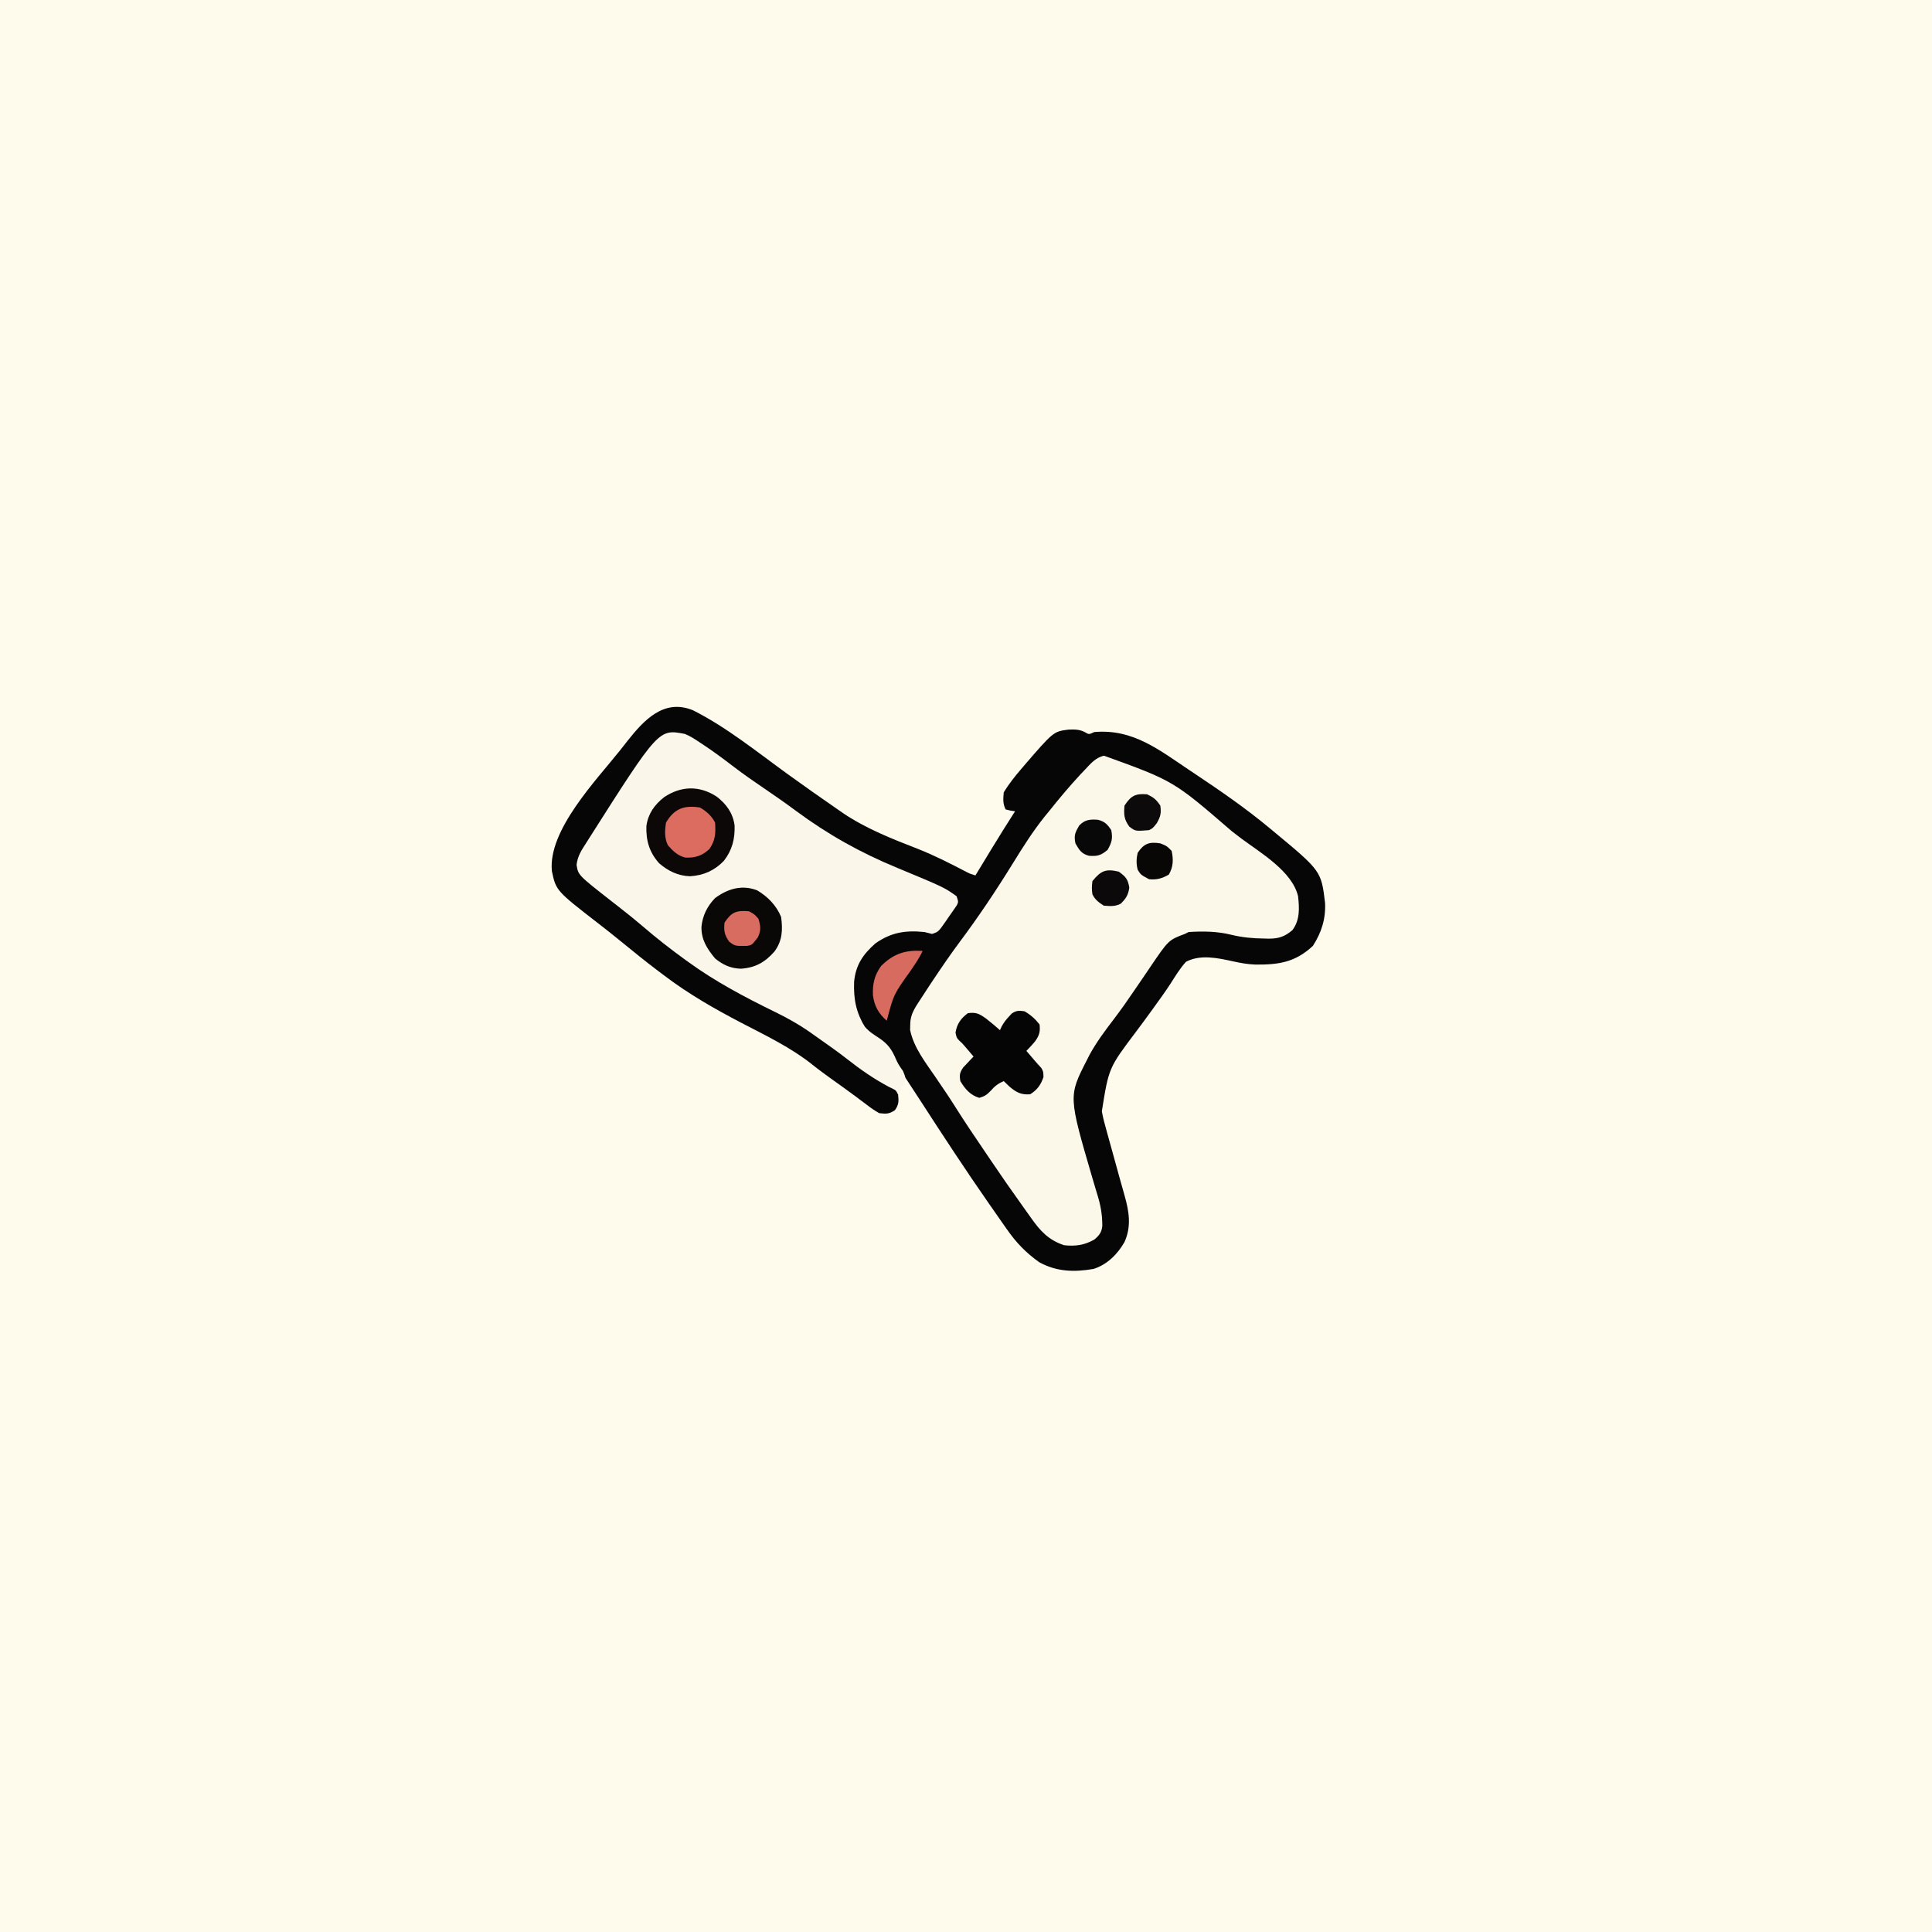 <svg version="1.1" xmlns="http://www.w3.org/2000/svg" width="1024" height="1024">
<rect width="100%" height="100%" fill="#333333" stroke="none"/>
<path d="M0 0 C337.92 0 675.84 0 1024 0 C1024 337.92 1024 675.84 1024 1024 C686.08 1024 348.16 1024 0 1024 C0 686.08 0 348.16 0 0 Z " fill="#FEFAEC" transform="translate(0,0)"/>
<path d="M0 0 C17.77 8.93 33.9 22.02 49.94 33.65 C58.8 40.07 67.75 46.35 76.75 52.56 C77.75 53.26 78.76 53.96 79.79 54.68 C91.89 62.79 105.64 68.22 119.16 73.46 C128.02 76.95 136.45 81.25 144.89 85.66 C146.9 86.68 146.9 86.68 149.75 87.56 C150.14 86.92 150.52 86.28 150.92 85.63 C152.72 82.67 154.52 79.71 156.31 76.75 C156.92 75.75 157.53 74.74 158.16 73.71 C162.27 66.94 166.47 60.23 170.75 53.56 C169.54 53.38 169.54 53.38 168.31 53.19 C167.47 52.98 166.62 52.77 165.75 52.56 C164.2 49.45 164.46 47 164.75 43.56 C167.39 39.15 170.55 35.21 173.88 31.31 C174.35 30.75 174.83 30.19 175.32 29.61 C191.11 11.29 191.11 11.29 199.04 10.27 C202.36 10.16 204.84 10.09 207.83 11.65 C209.89 12.9 209.89 12.9 212.75 11.56 C233.46 9.77 247.24 21.15 263.81 32.19 C264.69 32.77 264.69 32.77 265.59 33.37 C279.36 42.56 293.02 51.94 305.75 62.56 C306.26 62.99 306.78 63.41 307.31 63.85 C333.01 85.13 333.01 85.13 335.07 102.18 C335.44 110.64 333.18 117.78 328.62 124.88 C319.28 133.61 310.5 134.94 298.04 134.8 C293.96 134.65 290.12 133.95 286.12 133.06 C278.01 131.28 269.04 129.34 261.38 133.31 C258.17 136.79 255.69 140.96 253.14 144.93 C250.38 149.18 247.41 153.27 244.44 157.38 C243.88 158.14 243.32 158.91 242.75 159.71 C240.11 163.35 237.45 166.97 234.75 170.56 C220.41 189.58 220.41 189.58 216.75 212.56 C217.31 215.82 218.15 218.95 219.05 222.12 C219.29 222.99 219.52 223.86 219.77 224.76 C220.52 227.51 221.29 230.25 222.06 233 C222.57 234.84 223.07 236.67 223.58 238.51 C225.28 244.71 226.99 250.9 228.76 257.08 C231.18 265.64 232.52 273.47 228.75 281.88 C225.1 288.28 219.53 293.88 212.33 296.12 C202.03 297.89 192.85 297.65 183.56 292.56 C176.58 287.6 171.3 282.15 166.44 275.12 C165.88 274.33 165.32 273.54 164.74 272.72 C163.07 270.34 161.41 267.95 159.75 265.56 C158.87 264.3 157.98 263.04 157.1 261.78 C144.65 243.91 132.69 225.67 120.87 207.38 C118.64 203.93 116.39 200.49 114.13 197.06 C113.54 196.15 112.94 195.24 112.32 194.31 C111.18 192.57 110.04 190.83 108.89 189.09 C106.4 185.3 104.42 181.79 102.75 177.56 C100.79 176.17 98.79 174.84 96.75 173.56 C89.98 167.27 85.22 161.41 84.46 151.99 C84.2 140.05 85.8 133.59 94.11 124.91 C101.88 118.01 109.24 115.86 119.52 116.25 C122.64 116.55 125.68 117 128.75 117.56 C130.59 114.94 132.42 112.32 134.25 109.69 C134.77 108.94 135.3 108.19 135.84 107.43 C136.34 106.71 136.83 105.99 137.34 105.26 C137.8 104.6 138.27 103.94 138.74 103.26 C139.92 101.61 139.92 101.61 139.75 99.56 C129.59 93.93 119.38 88.83 108.62 84.44 C107.6 84.02 106.57 83.6 105.52 83.16 C103.51 82.34 101.51 81.51 99.5 80.69 C98.59 80.32 97.68 79.95 96.75 79.56 C95.98 79.25 95.21 78.93 94.42 78.61 C77.04 71.36 61.49 60.2 46.64 48.75 C42.32 45.48 37.89 42.4 33.46 39.29 C28.87 36.07 24.32 32.8 19.8 29.49 C6.68 18.66 6.68 18.66 -8.62 12.69 C-16.26 14.53 -20.89 21.24 -25.38 27.31 C-26.21 28.42 -26.21 28.42 -27.05 29.55 C-28.8 31.88 -30.52 34.22 -32.25 36.56 C-32.8 37.3 -33.35 38.04 -33.92 38.8 C-42.28 50.04 -49.93 61.62 -57.25 73.56 C-57.84 74.51 -58.44 75.45 -59.05 76.43 C-60.79 79.52 -60.94 81.05 -60.25 84.56 C-55.73 92 -47.74 97.1 -40.93 102.28 C-35.43 106.48 -30.07 110.84 -24.84 115.38 C-2.96 134.27 21.92 147.49 47.32 160.92 C57.2 166.16 65.98 172.25 74.82 179.09 C83.48 185.72 92.5 191.8 101.75 197.56 C107.59 201.25 107.59 201.25 108.75 203.56 C109.14 207.14 109.19 208.93 107.12 211.94 C104.01 214.07 102.48 213.98 98.75 213.56 C96.46 212.25 94.56 210.98 92.5 209.38 C91.26 208.45 90.03 207.53 88.79 206.61 C87.81 205.87 87.81 205.87 86.81 205.11 C82.42 201.81 77.93 198.64 73.46 195.44 C70.05 192.99 66.67 190.53 63.39 187.89 C51.87 178.72 38.62 172.41 25.61 165.64 C11.34 158.19 -2.42 150.32 -15.25 140.56 C-16.3 139.77 -17.35 138.99 -18.43 138.18 C-25.16 133.09 -31.7 127.79 -38.23 122.45 C-42.03 119.35 -45.86 116.29 -49.75 113.29 C-72.55 95.65 -72.55 95.65 -74.75 85.19 C-76.81 63.53 -51.19 37.09 -38.66 21.33 C-37.34 19.67 -36.03 18 -34.73 16.32 C-25.87 5.15 -15.37 -6.24 0 0 Z " fill="#FBF8EA" transform="translate(367.25,376.438)"/>
<path d="M0 0 C17.77 8.93 33.9 22.02 49.94 33.65 C58.8 40.07 67.75 46.35 76.75 52.56 C77.75 53.26 78.76 53.96 79.79 54.68 C91.89 62.79 105.64 68.22 119.16 73.46 C128.02 76.95 136.45 81.25 144.89 85.66 C146.9 86.68 146.9 86.68 149.75 87.56 C150.14 86.92 150.52 86.28 150.92 85.63 C152.72 82.67 154.52 79.71 156.31 76.75 C156.92 75.75 157.53 74.74 158.16 73.71 C162.27 66.94 166.47 60.23 170.75 53.56 C169.54 53.38 169.54 53.38 168.31 53.19 C167.47 52.98 166.62 52.77 165.75 52.56 C164.2 49.45 164.46 47 164.75 43.56 C167.39 39.15 170.55 35.21 173.88 31.31 C174.35 30.75 174.83 30.19 175.32 29.61 C191.11 11.29 191.11 11.29 199.04 10.27 C202.36 10.16 204.84 10.09 207.83 11.65 C209.89 12.9 209.89 12.9 212.75 11.56 C233.46 9.77 247.24 21.15 263.81 32.19 C264.69 32.77 264.69 32.77 265.59 33.37 C279.36 42.56 293.02 51.94 305.75 62.56 C306.26 62.99 306.78 63.41 307.31 63.85 C333.01 85.13 333.01 85.13 335.07 102.18 C335.44 110.64 333.18 117.78 328.62 124.88 C319.28 133.61 310.5 134.94 298.04 134.8 C293.96 134.65 290.12 133.95 286.12 133.06 C278.01 131.28 269.04 129.34 261.38 133.31 C258.17 136.79 255.69 140.96 253.14 144.93 C250.38 149.18 247.41 153.27 244.44 157.38 C243.88 158.14 243.32 158.91 242.75 159.71 C240.11 163.35 237.45 166.97 234.75 170.56 C220.41 189.58 220.41 189.58 216.75 212.56 C217.31 215.82 218.15 218.95 219.05 222.12 C219.29 222.99 219.52 223.86 219.77 224.76 C220.52 227.51 221.29 230.25 222.06 233 C222.57 234.84 223.07 236.67 223.58 238.51 C225.28 244.71 226.99 250.9 228.76 257.08 C231.18 265.64 232.52 273.47 228.75 281.88 C225.1 288.28 219.53 293.88 212.33 296.12 C202.03 297.89 192.85 297.65 183.56 292.56 C176.58 287.6 171.3 282.15 166.44 275.12 C165.88 274.33 165.32 273.54 164.74 272.72 C163.07 270.34 161.41 267.95 159.75 265.56 C158.87 264.3 157.98 263.04 157.1 261.78 C144.65 243.91 132.69 225.67 120.87 207.38 C118.64 203.93 116.39 200.49 114.13 197.06 C113.54 196.15 112.94 195.24 112.32 194.31 C111.18 192.57 110.04 190.83 108.89 189.09 C106.4 185.3 104.42 181.79 102.75 177.56 C100.79 176.17 98.79 174.84 96.75 173.56 C89.98 167.27 85.22 161.41 84.46 151.99 C84.2 140.05 85.8 133.59 94.11 124.91 C101.88 118.01 109.24 115.86 119.52 116.25 C122.64 116.55 125.68 117 128.75 117.56 C130.59 114.94 132.42 112.32 134.25 109.69 C134.77 108.94 135.3 108.19 135.84 107.43 C136.34 106.71 136.83 105.99 137.34 105.26 C137.8 104.6 138.27 103.94 138.74 103.26 C139.92 101.61 139.92 101.61 139.75 99.56 C129.59 93.93 119.38 88.83 108.62 84.44 C107.6 84.02 106.57 83.6 105.52 83.16 C103.51 82.34 101.51 81.51 99.5 80.69 C98.59 80.32 97.68 79.95 96.75 79.56 C95.98 79.25 95.21 78.93 94.42 78.61 C77.04 71.36 61.49 60.2 46.64 48.75 C42.32 45.48 37.89 42.4 33.46 39.29 C28.87 36.07 24.32 32.8 19.8 29.49 C6.68 18.66 6.68 18.66 -8.62 12.69 C-16.26 14.53 -20.89 21.24 -25.38 27.31 C-26.21 28.42 -26.21 28.42 -27.05 29.55 C-28.8 31.88 -30.52 34.22 -32.25 36.56 C-32.8 37.3 -33.35 38.04 -33.92 38.8 C-42.28 50.04 -49.93 61.62 -57.25 73.56 C-57.84 74.51 -58.44 75.45 -59.05 76.43 C-60.79 79.52 -60.94 81.05 -60.25 84.56 C-55.73 92 -47.74 97.1 -40.93 102.28 C-35.43 106.48 -30.07 110.84 -24.84 115.38 C-2.96 134.27 21.92 147.49 47.32 160.92 C57.2 166.16 65.98 172.25 74.82 179.09 C83.48 185.72 92.5 191.8 101.75 197.56 C107.59 201.25 107.59 201.25 108.75 203.56 C109.14 207.14 109.19 208.93 107.12 211.94 C104.01 214.07 102.48 213.98 98.75 213.56 C96.46 212.25 94.56 210.98 92.5 209.38 C91.26 208.45 90.03 207.53 88.79 206.61 C87.81 205.87 87.81 205.87 86.81 205.11 C82.42 201.81 77.93 198.64 73.46 195.44 C70.05 192.99 66.67 190.53 63.39 187.89 C51.87 178.72 38.62 172.41 25.61 165.64 C11.34 158.19 -2.42 150.32 -15.25 140.56 C-16.3 139.77 -17.35 138.99 -18.43 138.18 C-25.16 133.09 -31.7 127.79 -38.23 122.45 C-42.03 119.35 -45.86 116.29 -49.75 113.29 C-72.55 95.65 -72.55 95.65 -74.75 85.19 C-76.81 63.53 -51.19 37.09 -38.66 21.33 C-37.34 19.67 -36.03 18 -34.73 16.32 C-25.87 5.15 -15.37 -6.24 0 0 Z M207.75 31.56 C206.56 32.81 206.56 32.81 205.34 34.09 C199.53 40.35 194.07 46.88 188.75 53.56 C188 54.47 187.26 55.37 186.49 56.3 C180.16 64.19 174.87 72.6 169.56 81.2 C160.66 95.61 151.31 109.61 141.16 123.16 C136.27 129.74 131.67 136.49 127.12 143.31 C126.45 144.32 125.77 145.34 125.08 146.38 C123.28 149.1 121.51 151.82 119.75 154.56 C119.31 155.25 118.87 155.93 118.42 156.63 C116.31 160.1 115.18 162.8 115.19 166.88 C115.17 167.72 115.14 168.56 115.12 169.43 C116.99 178.74 123.37 186.8 128.62 194.5 C130 196.53 131.37 198.56 132.74 200.59 C133.42 201.59 134.1 202.6 134.8 203.63 C136.59 206.32 138.33 209.03 140.05 211.77 C144.41 218.66 148.98 225.4 153.56 232.15 C155.05 234.36 156.54 236.57 158.04 238.78 C163.43 246.76 168.9 254.65 174.52 262.46 C176.1 264.65 177.66 266.85 179.21 269.06 C184.14 276.05 188.55 280.83 196.75 283.56 C202.73 284.17 207.43 283.59 212.75 280.56 C215.35 278.36 216.6 276.86 216.99 273.42 C217.03 267.23 216.06 262.06 214.19 256.19 C213.64 254.35 213.09 252.51 212.55 250.68 C212.26 249.7 211.97 248.72 211.67 247.71 C199.05 204.55 199.05 204.55 208.75 185.56 C209.48 184.13 209.48 184.13 210.22 182.66 C213.87 175.99 218.31 170 222.92 163.98 C226.9 158.77 230.64 153.43 234.31 148 C235.94 145.62 237.56 143.24 239.19 140.86 C240.21 139.35 241.23 137.85 242.25 136.34 C252.11 121.79 252.11 121.79 260.75 118.56 C261.41 118.23 262.07 117.9 262.75 117.56 C270.54 117.07 277.96 117.16 285.56 119.06 C291.35 120.45 296.82 120.93 302.75 121 C303.95 121.03 303.95 121.03 305.18 121.07 C310.5 121.05 313.53 120.08 317.75 116.56 C321.78 111.19 321.46 104.98 320.75 98.56 C317.61 85.36 300.94 75.63 290.76 68.06 C289.01 66.76 287.29 65.43 285.58 64.08 C254.73 37.43 254.73 37.43 217.92 24.11 C213.48 25.04 210.77 28.37 207.75 31.56 Z " fill="#070606" transform="translate(367.25,376.438)"/>
<path d="M0 0 C2.73 1.1 5.07 2.6 7.5 4.25 C8.53 4.92 8.53 4.92 9.58 5.61 C15.15 9.29 20.49 13.27 25.78 17.32 C30.93 21.25 36.2 24.94 41.56 28.56 C47.38 32.5 53.12 36.5 58.75 40.69 C75.78 53.29 92.99 62.93 112.57 70.99 C137.33 81.28 137.33 81.28 144 86 C145 89 145 89 144.15 90.79 C143.7 91.44 143.26 92.09 142.8 92.76 C142.31 93.47 141.82 94.17 141.32 94.9 C140.8 95.64 140.29 96.37 139.75 97.12 C139.25 97.87 138.74 98.61 138.22 99.37 C134.39 104.87 134.39 104.87 131 106 C129.66 105.69 128.33 105.35 127 105 C116.98 103.98 109.32 105.14 101 111 C94.3 116.88 90.48 122.61 89.69 131.48 C89.38 140.9 90.78 147.68 95.62 155.69 C97.95 157.95 100.21 159.44 102.94 161.19 C107.68 164.38 109.77 167.36 111.96 172.59 C112.95 174.87 114.1 176.57 115.56 178.56 C117 182 117 182 116.36 184.43 C115.35 186.71 114.26 188.86 113 191 C112.67 190.34 112.34 189.68 112 189 C110.69 188.29 109.35 187.63 108 187 C100.25 182.83 93.25 178.04 86.36 172.61 C81.26 168.61 75.97 164.88 70.66 161.16 C69.11 160.08 67.56 158.98 66.01 157.88 C60.16 153.82 54.15 150.46 47.77 147.35 C31.93 139.61 16.3 131.35 2 121 C1.03 120.3 1.03 120.3 0.03 119.58 C-7.62 114.03 -15.03 108.25 -22.2 102.08 C-26.1 98.73 -30.08 95.53 -34.12 92.38 C-35.29 91.46 -36.46 90.55 -37.63 89.64 C-38.19 89.2 -38.76 88.76 -39.34 88.3 C-56.57 74.82 -56.57 74.82 -57.41 69.34 C-56.84 64.68 -54.77 61.59 -52.25 57.69 C-51.76 56.9 -51.26 56.12 -50.75 55.31 C-13.88 -2.68 -13.88 -2.68 0 0 Z " fill="#FAF7EA" transform="translate(363,389)"/>
<path d="M0 0 C5.14 4.03 8.51 8.64 9.43 15.2 C9.69 22.37 8.14 28.37 3.71 34.06 C-1.31 39.2 -6.99 41.73 -14.17 42.18 C-20.38 42.03 -25.89 39.37 -30.55 35.32 C-35.78 29.48 -37.58 23.19 -37.32 15.52 C-36.37 8.98 -33.09 4.37 -27.98 0.31 C-18.91 -5.81 -9.13 -5.97 0 0 Z " fill="#0D0808" transform="translate(379.918,422.254)"/>
<path d="M0 0 C3.22 1.82 5.72 4.09 8 7 C8.42 10.91 7.85 12.81 5.57 16 C4.11 17.74 2.6 19.39 1 21 C1.4 21.46 1.8 21.92 2.21 22.39 C3.3 23.65 4.38 24.92 5.46 26.2 C6.59 27.52 7.75 28.8 8.94 30.06 C10 32 10 32 10.06 34.88 C8.66 39.01 6.74 41.67 3 44 C-1.84 44.35 -4.36 42.96 -7.94 39.94 C-8.97 38.97 -10 38 -11 37 C-13.97 38.31 -15.77 39.66 -17.88 42.12 C-20.03 44.3 -20.91 44.97 -23.94 45.88 C-28.66 44.53 -31.53 41.18 -34 37 C-34.54 33.75 -34.34 32.5 -32.47 29.76 C-31.82 29.08 -31.17 28.39 -30.5 27.69 C-29.85 26.99 -29.2 26.29 -28.53 25.57 C-27.77 24.79 -27.77 24.79 -27 24 C-27.94 22.89 -28.87 21.79 -29.81 20.69 C-30.33 20.07 -30.86 19.46 -31.39 18.82 C-32.96 16.99 -32.96 16.99 -34.66 15.44 C-36 14 -36 14 -36.56 11.25 C-35.76 6.64 -33.75 3.79 -30 1 C-25.55 0.4 -23.98 1.31 -20.33 3.88 C-17.83 5.85 -15.39 7.89 -13 10 C-12.73 9.41 -12.46 8.81 -12.18 8.2 C-11.03 6.05 -9.87 4.51 -8.19 2.75 C-7.47 1.97 -7.47 1.97 -6.73 1.17 C-4.31 -0.47 -2.87 -0.41 0 0 Z " fill="#050505" transform="translate(543,536)"/>
<path d="M0 0 C5.63 3.35 10.16 7.97 12.68 14.09 C13.61 20.96 13.35 26.74 9.16 32.41 C4.12 38.12 -0.94 41.02 -8.64 41.53 C-14.05 41.37 -18.15 39.51 -22.32 36.09 C-26.63 30.85 -29.64 26.21 -29.54 19.32 C-28.96 13.39 -26.46 8.35 -22.32 4.09 C-15.64 -0.82 -8.1 -3.16 0 0 Z " fill="#0A0707" transform="translate(401.324,471.906)"/>
<path d="M0 0 C3.43 2 6.21 4.42 8 8 C8.37 13.57 8.25 17.24 5 22 C0.98 25.64 -2.44 26.75 -7.75 26.53 C-11.73 25.59 -14.36 23.03 -17 20 C-18.88 16.24 -18.66 12.08 -18 8 C-13.7 0.61 -8.33 -1.35 0 0 Z " fill="#DD6C60" transform="translate(371,428)"/>
<path d="M0 0 C-1.8 3.98 -4.3 7.47 -6.75 11.06 C-15.34 23.06 -15.34 23.06 -19 37 C-23.34 33.26 -25.56 29.22 -26.32 23.61 C-26.59 17.56 -25.56 12.94 -22 8 C-15.41 1.41 -9.06 -0.55 0 0 Z " fill="#D76B5F" transform="translate(489,504)"/>
<path d="M0 0 C3.49 1.67 4.83 2.74 7 6 C7.54 10.02 7.15 11.74 5.12 15.31 C3 18 3 18 1 19 C-6.24 19.58 -6.24 19.58 -9.44 17.12 C-12.25 13.3 -12.4 10.76 -12 6 C-8.56 0.73 -6.24 -0.49 0 0 Z " fill="#0C0A0A" transform="translate(608,421)"/>
<path d="M0 0 C3.66 2.65 4.84 4.01 5.56 8.5 C4.92 12.51 3.84 14.16 1 17 C-2.1 18.55 -4.58 18.29 -8 18 C-10.75 16.2 -12.53 14.95 -14 12 C-14.38 8.69 -14.38 8.69 -14 5 C-9.46 -0.5 -6.97 -1.65 0 0 Z " fill="#0B0909" transform="translate(593,462)"/>
<path d="M0 0 C3.44 1.38 3.44 1.38 6 4 C6.99 8.56 6.87 12.51 4.5 16.56 C1.01 18.57 -1.97 19.43 -6 19 C-10.33 16.68 -10.33 16.68 -12 14 C-12.8 10.82 -12.76 8.18 -12 5 C-8.66 0.04 -5.85 -0.92 0 0 Z " fill="#080706" transform="translate(615,447)"/>
<path d="M0 0 C3.65 0.87 5.13 2.44 7.16 5.52 C7.98 10.02 7.47 11.96 5.22 15.95 C1.66 18.94 -0.14 19.42 -4.68 19.1 C-8.67 18.02 -9.8 16.08 -11.84 12.52 C-12.71 8.35 -12.03 6.85 -9.9 3.14 C-6.97 -0.02 -4.19 -0.31 0 0 Z " fill="#090808" transform="translate(581.84,434.484)"/>
<path d="M0 0 C2.88 1.56 2.88 1.56 5 4 C6.16 7.98 6.45 10.03 4.69 13.81 C1.52 17.91 1.52 17.91 -1.02 18.34 C-7.41 18.44 -7.41 18.44 -10.5 16.12 C-13.02 12.56 -13.43 10.39 -13 6 C-9.25 0.37 -6.73 -0.57 0 0 Z " fill="#D86C60" transform="translate(397,483)"/>
</svg>
